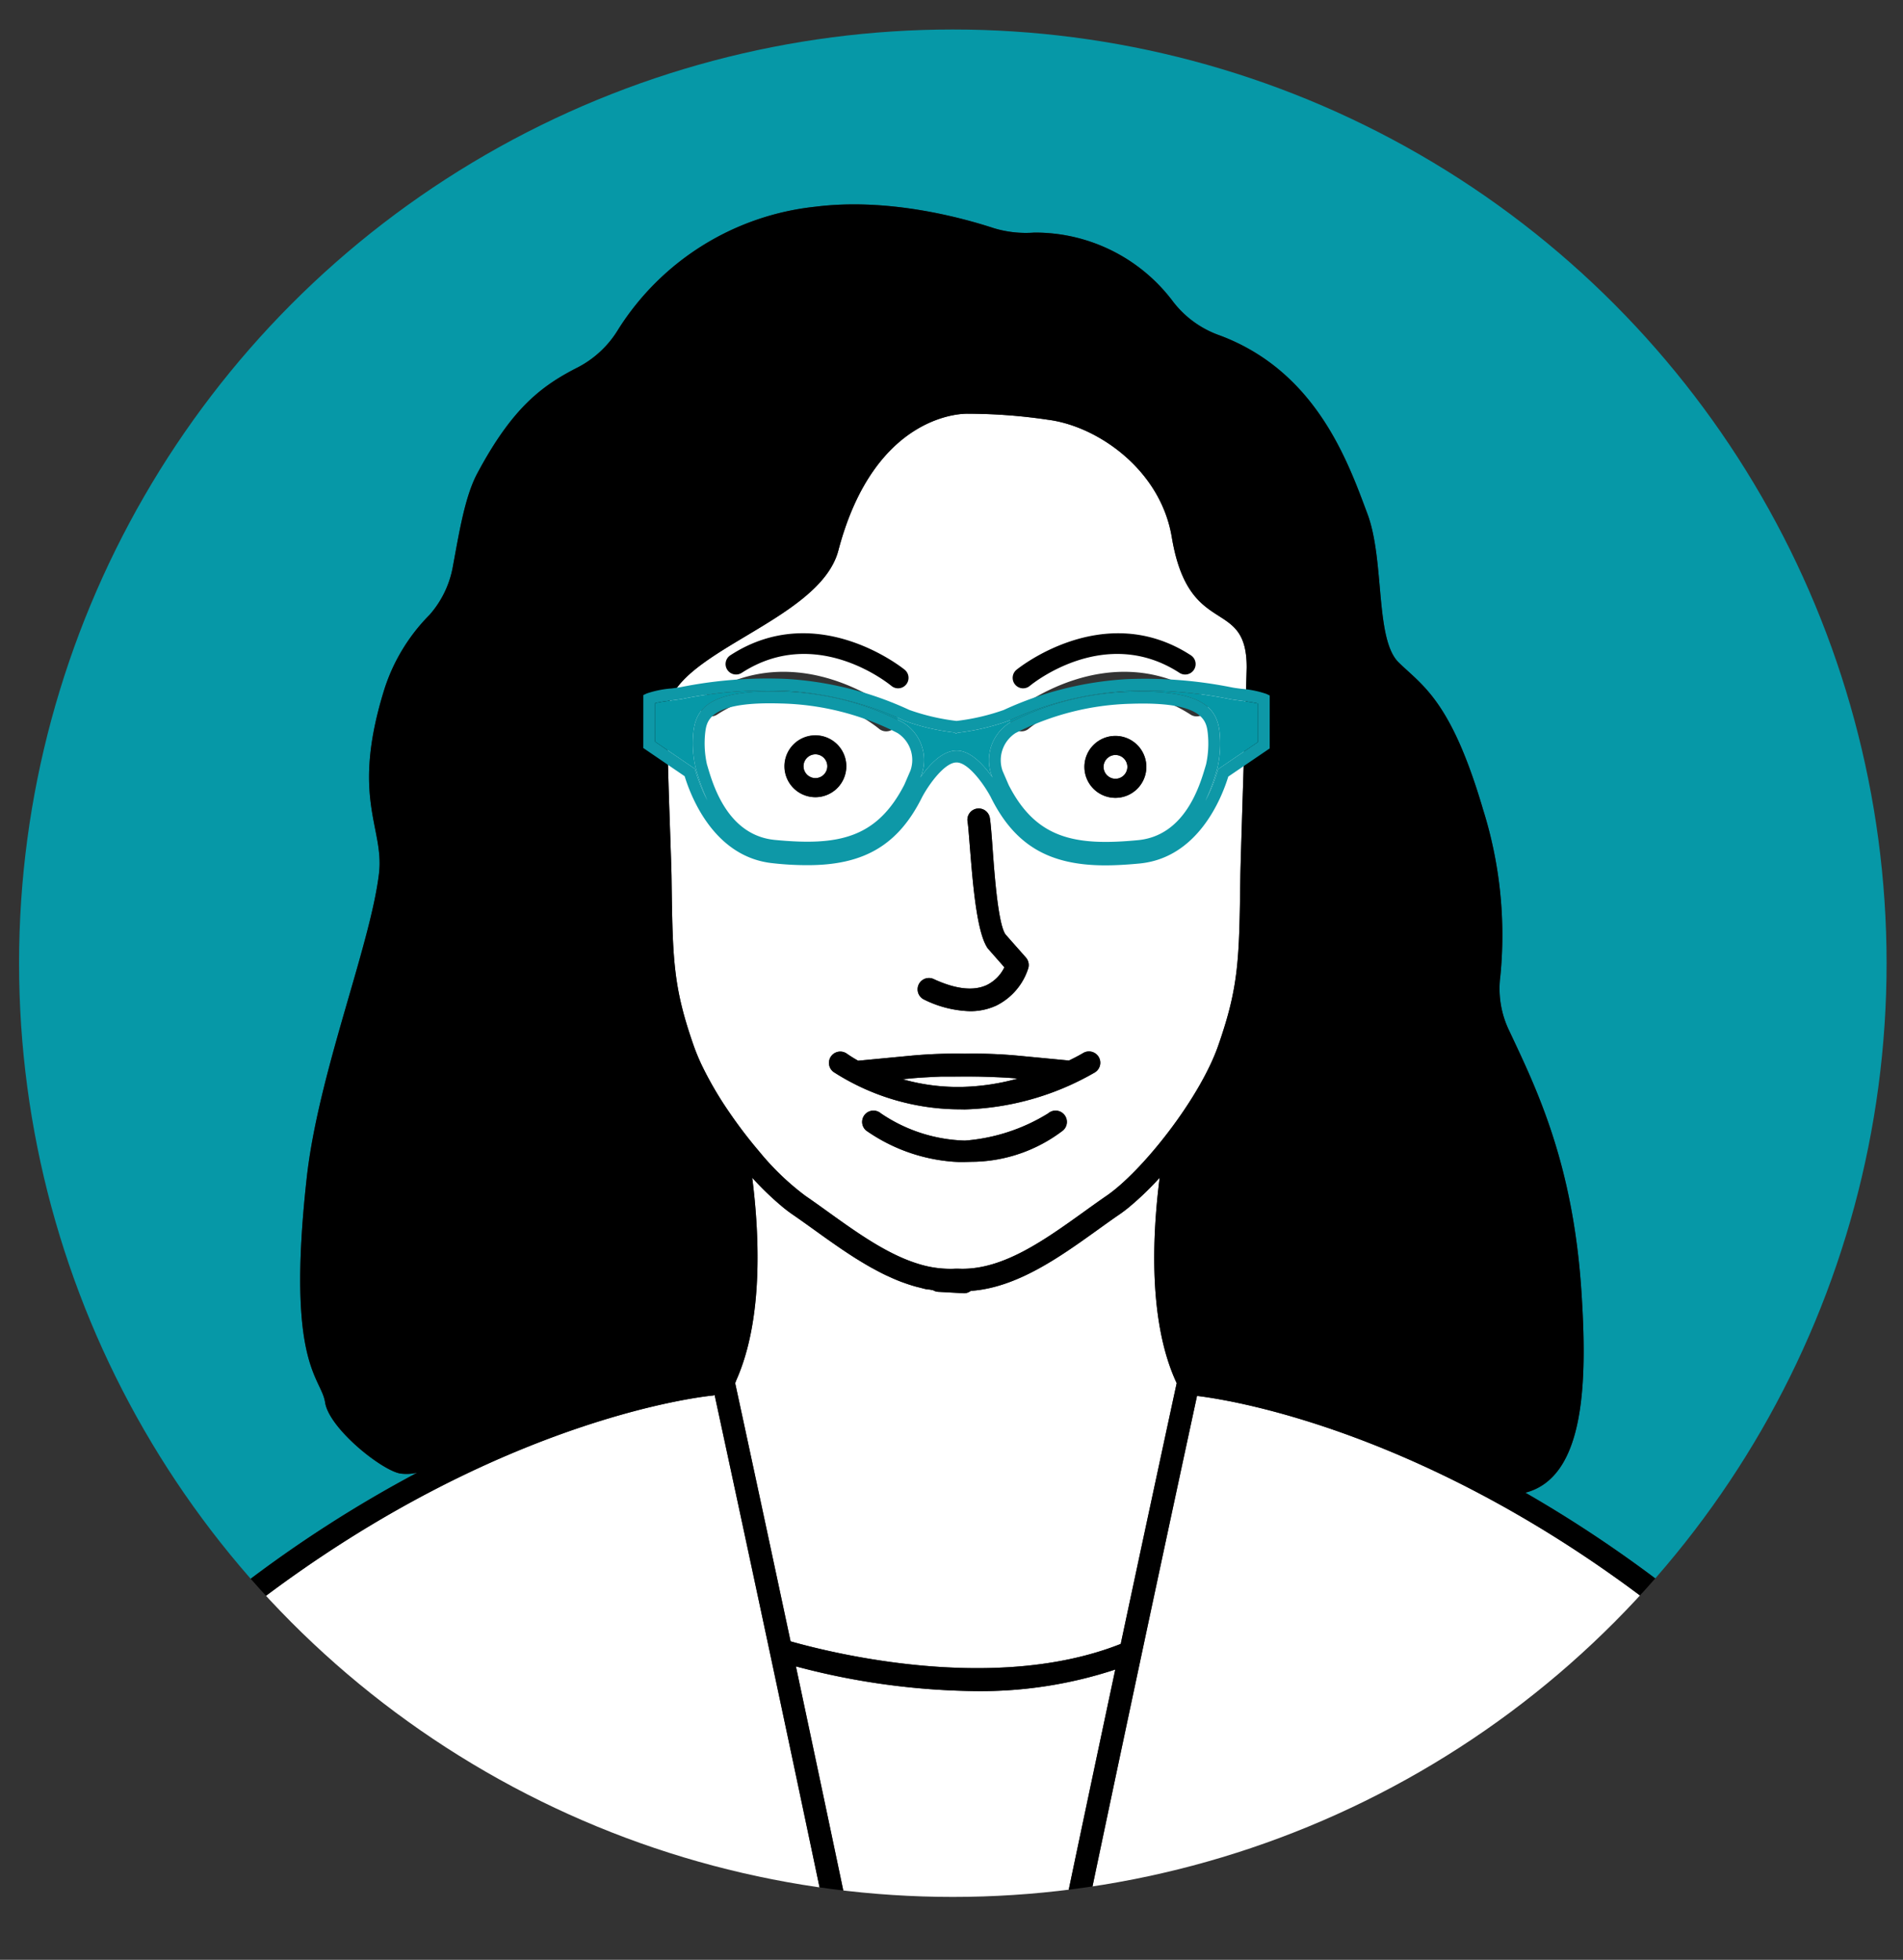 <svg xmlns="http://www.w3.org/2000/svg" xmlns:xlink="http://www.w3.org/1999/xlink" width="162" height="166.841" viewBox="0 0 162 166.841">
  <rect x="0" y="0" width="162" height="166.841" fill="#333333" stroke="none"/>
  <defs>
    <clipPath id="clip-path">
      <circle cx="81.113" cy="82.001" r="79.49" style="fill: none"/>
    </clipPath>
  </defs>
  <title>frame-lady</title>
  <g id="Layer_2" data-name="Layer 2">
    <g id="Layer_4" data-name="Layer 4">
      <g style="clip-path: url(#clip-path)">
        <g>
          <path d="M62.585,117.751c.087.4.257,1.189.486,2.249.08.371.168.777.264,1.222.839,3.89,2.261,10.507,3.966,18.51,3.677,1.044,17.458,4.44,28.106.22.358-1.68.705-3.308,1.036-4.856l.059-.276c.745-3.485,1.413-6.598,1.97-9.19l.034-.157c.555-2.582,1-4.644,1.299-6.031.169-.781.294-1.361.365-1.69-2.418-5.165-2.084-12.511-1.45-17.491a25.319,25.319,0,0,1-2.645,2.54c-.275.223-.541.423-.796.598-.621.426-1.253.88-1.898,1.343-3.218,2.312-6.842,4.884-10.74,5.154a.941.941,0,0,1-.565.202c-.018,0-.036,0-.054-.001l-2.164-.12a.939.939,0,0,1-.417-.132c-.102-.014-.201-.044-.302-.061l-.226-.016c-.214-.04-.425-.105-.638-.158-.099-.025-.199-.046-.297-.073-.349-.096-.695-.209-1.04-.334-.087-.032-.175-.06-.262-.094-.354-.136-.704-.288-1.052-.45-.076-.035-.153-.068-.229-.104-.358-.172-.711-.357-1.063-.551-.065-.036-.13-.069-.195-.105-.359-.202-.714-.414-1.065-.632-.056-.035-.113-.067-.169-.102q-.539-.339-1.065-.694c-.048-.032-.096-.062-.143-.095q-.538-.365-1.064-.737c-.039-.027-.078-.054-.116-.081-.385-.272-.765-.545-1.139-.814-.645-.463-1.278-.918-1.899-1.344-.255-.175-.521-.375-.796-.598a25.334,25.334,0,0,1-2.645-2.54c.623,4.893.941,12.058-1.341,17.207C62.653,117.559,62.627,117.66,62.585,117.751Z" style="fill: #fff"/>
          <path d="M57.013,69.9c.081,2.329.143,4.168.15,4.64l.005.326c.096,6.83.128,9.131,1.883,14.152a17.314,17.314,0,0,0,.743,1.774,30.171,30.171,0,0,0,2.175,3.732,39.834,39.834,0,0,0,2.684,3.531,22.32,22.32,0,0,0,3.91,3.75c.632.434,1.277.897,1.933,1.368,2.517,1.808,5.086,3.643,7.73,4.437a9.035,9.035,0,0,0,2.669.407c.133.002.259-.004.387-.008v-.004c.032,0,.064.001.095.002l.028-.001.069-.002v0c.133.002.264.006.397.009,3.579.033,7.046-2.44,10.389-4.842.656-.471,1.299-.934,1.931-1.367,3.006-2.062,7.919-8.227,9.513-12.788,1.754-5.021,1.787-7.322,1.883-14.152l.005-.326c.012-.84.173-5.951.316-10.462.109-3.457.222-7.032.222-7.275,0-6.07-4.921-2.34-6.377-11.071-.959-5.753-6.319-9.445-10.5-9.992a46.811,46.811,0,0,0-6.89-.517c-.162,0-7.871-.226-10.994,11.641-1.617,6.144-14.551,8.672-14.551,13.904-.031.54.002,3.571.16,8.107C56.99,69.225,57.002,69.567,57.013,69.9Zm12.404-2.034a2.636,2.636,0,1,1,2.628-2.636A2.635,2.635,0,0,1,69.417,67.867ZM90.489,96.242a12.924,12.924,0,0,1-7.466,2.661c-.83.01-1.117.046-1.828,0a14.844,14.844,0,0,1-7.466-2.661.963.963,0,0,1,1.256-1.461,13.368,13.368,0,0,0,7.162,2.321,15.753,15.753,0,0,0,7.085-2.319.963.963,0,0,1,1.258,1.459Zm4.47-28.319a2.636,2.636,0,1,1,2.628-2.636A2.635,2.635,0,0,1,94.96,67.923ZM86.34,60.558c.081-.066,8.045-6.564,16.079-1.326a.964.964,0,0,1-1.048,1.617c-6.835-4.455-13.522.961-13.803,1.194a.96.96,0,0,1-1.353-.129A.966.966,0,0,1,86.34,60.558ZM78.203,83.82a.963.963,0,0,1,1.276-.472c1.874.868,3.397,1.04,4.527.509a3.265,3.265,0,0,0,1.494-1.509l-1.408-1.601c-1.025-1.431-1.331-6.251-1.584-9.334-.053-.65-.093-1.171-.142-1.457a.962.962,0,1,1,1.897-.321c.057.342.103.905.162,1.619.141,1.727.436,7.261,1.17,8.294l1.738,1.969a.968.968,0,0,1,.207.892,5.344,5.344,0,0,1-2.723,3.197,5.262,5.262,0,0,1-2.254.48,9.383,9.383,0,0,1-3.892-.987A.966.966,0,0,1,78.203,83.82ZM82.12,89.705v0a40.917,40.917,0,0,1,4.559.169l4.321.412c.745-.359,1.181-.621,1.202-.634a.964.964,0,0,1,1.012,1.641A23.377,23.377,0,0,1,82.12,94.448s-.328-.008-.488-.008a19.891,19.891,0,0,1-10.685-3.187.964.964,0,0,1,1.129-1.562,11.198,11.198,0,0,0,.98.612l.004-.001,4.48-.427A40.997,40.997,0,0,1,82.12,89.705ZM59.98,59.232c8.034-5.239,15.999,1.259,16.079,1.326a.965.965,0,0,1-.616,1.706.956.956,0,0,1-.612-.221c-.281-.232-6.968-5.65-13.803-1.194A.964.964,0,0,1,59.98,59.232Z" style="fill: #fff"/>
          <circle cx="69.417" cy="65.23" r="1.011" style="fill: #fff"/>
          <circle cx="94.96" cy="65.287" r="1.011" style="fill: #fff"/>
          <path d="M81.927,92.531a19.314,19.314,0,0,0,4.706-.707l-.308-.029c-.986-.094-2.992-.14-3.003-.14-.331-.009-3.246,0-3.246,0-.002,0-1.575.066-2.354.14l-.879.084a17.139,17.139,0,0,0,4.366.653Z" style="fill: #fff"/>
          <path d="M60.836,118.767a.923.923,0,0,1-.123.035c-.177.014-17.812,1.619-38.81,17.612l-4.571,30.323,53.638-.32C66.438,144.724,61.838,123.403,60.836,118.767Z" style="fill: #fff"/>
          <path d="M0,0V166.841l15.368-.092L20.101,135.35l.311-.238a107.064,107.064,0,0,1,15.105-9.739,3.889,3.889,0,0,1-1.48.064c-1.641-.33-6.027-3.862-6.361-6.045s-3.334-3.145-1.564-19.117c.984-8.885,5.413-19.744,6.152-25.914.469-3.922-2.461-6.417.492-15.795a15.873,15.873,0,0,1,3.811-6.223,8.444,8.444,0,0,0,1.973-4.047c.549-2.948,1.031-6.011,2.09-7.993,3.004-5.624,5.518-7.488,8.605-9.052a8.698,8.698,0,0,0,3.395-3.206A22.655,22.655,0,0,1,69.416,17.598c6.09-.764,12.241.864,15.187,1.827a9.41,9.41,0,0,0,3.432.377A14.652,14.652,0,0,1,99.759,25.544a8.588,8.588,0,0,0,4.099,3.019c8.209,3.081,10.892,10.75,12.554,15.196,1.476,3.949.624,10.64,2.645,12.627,2.013,1.98,4.462,3.219,7.198,12.547a35.637,35.637,0,0,1,1.469,14.15,8.223,8.223,0,0,0,.742,4.644c2.312,4.918,5.433,11.242,6.155,22.174.496,7.51.396,15.844-4.768,17.176a108.78,108.78,0,0,1,12.025,8.035l.32.245.052.401,3.874,30.21L162,165.874V0Z" style="fill: #0698a7"/>
          <path d="M94.943,142.132a36.589,36.589,0,0,1-11.83,1.838,61.656,61.656,0,0,1-15.358-2.105c1.589,7.469,3.39,15.982,5.177,24.541l16.912-.101C91.602,157.883,93.373,149.511,94.943,142.132Z" style="fill: #fff"/>
          <path d="M140.378,136.406c-19.524-14.866-36.061-17.286-38.476-17.568-1.033,4.78-5.593,25.919-10.092,47.455l52.36-.313Z" style="fill: #fff"/>
          <path d="M89.231,94.783a15.753,15.753,0,0,1-7.085,2.319,13.368,13.368,0,0,1-7.162-2.321.963.963,0,0,0-1.256,1.461,14.844,14.844,0,0,0,7.466,2.661c.711.046.998.01,1.828,0a12.924,12.924,0,0,0,7.466-2.661.963.963,0,0,0-1.258-1.459Z"/>
          <path d="M94.96,62.651a2.636,2.636,0,1,0,2.628,2.636A2.635,2.635,0,0,0,94.96,62.651Zm0,3.65A1.014,1.014,0,1,1,95.97,65.287,1.014,1.014,0,0,1,94.96,66.301Z"/>
          <path d="M72.045,65.231a2.628,2.628,0,1,0-2.628,2.636A2.635,2.635,0,0,0,72.045,65.231Zm-2.628,1.014a1.014,1.014,0,1,1,1.011-1.014A1.013,1.013,0,0,1,69.417,66.244Z"/>
          <path d="M78.673,85.099a9.383,9.383,0,0,0,3.892.987,5.262,5.262,0,0,0,2.254-.48,5.344,5.344,0,0,0,2.723-3.197.968.968,0,0,0-.207-.892l-1.738-1.969c-.734-1.033-1.029-6.566-1.17-8.294-.059-.714-.105-1.278-.162-1.619a.962.962,0,1,0-1.897.321c.048.286.089.807.142,1.457.253,3.083.559,7.903,1.584,9.334l1.408,1.601a3.265,3.265,0,0,1-1.494,1.509c-1.13.53-2.654.358-4.527-.509a.964.964,0,0,0-.806,1.752Z"/>
          <path d="M87.096,58.599a.884.884,0,0,0,.566-.204c.26-.215,6.442-5.221,12.761-1.103a.891.891,0,0,0,.969-1.495c-7.427-4.842-14.79,1.165-14.864,1.226a.892.892,0,0,0,.569,1.577Z"/>
          <path d="M63.127,57.292c6.319-4.119,12.5.889,12.76,1.103a.888.888,0,0,0,1.251-.119.893.893,0,0,0-.116-1.254c-.074-.062-7.438-6.069-14.864-1.226a.891.891,0,0,0,.969,1.495Z"/>
          <path d="M21.903,136.414c20.998-15.993,38.633-17.598,38.81-17.612a.923.923,0,0,0,.123-.035c1.002,4.636,5.602,25.957,10.133,47.65l1.962-.012c-1.787-8.559-3.587-17.072-5.177-24.541A61.656,61.656,0,0,0,83.112,143.97a36.589,36.589,0,0,0,11.83-1.838c-1.57,7.379-3.341,15.752-5.099,24.173l1.966-.012c4.5-21.536,9.059-42.675,10.092-47.455,2.415.283,18.951,2.703,38.476,17.568L144.17,165.98l1.955-.012-3.874-30.21-.052-.401-.32-.245a108.78,108.78,0,0,0-12.025-8.035c5.163-1.333,5.264-9.666,4.768-17.176-.722-10.932-3.842-17.256-6.155-22.174a8.223,8.223,0,0,1-.742-4.644,35.637,35.637,0,0,0-1.469-14.15c-2.735-9.328-5.185-10.568-7.198-12.547-2.02-1.987-1.168-8.678-2.645-12.627-1.662-4.446-4.346-12.115-12.554-15.196a8.588,8.588,0,0,1-4.099-3.019,14.652,14.652,0,0,0-11.723-5.742,9.41,9.41,0,0,1-3.432-.377c-2.946-.963-9.098-2.59-15.187-1.827A22.655,22.655,0,0,0,52.629,28.046a8.698,8.698,0,0,1-3.395,3.206c-3.087,1.563-5.602,3.428-8.605,9.052-1.058,1.982-1.541,5.045-2.09,7.993a8.444,8.444,0,0,1-1.973,4.047,15.873,15.873,0,0,0-3.811,6.223c-2.953,9.378-.023,11.873-.492,15.795-.738,6.17-5.167,17.029-6.152,25.914-1.769,15.972,1.229,16.934,1.564,19.117s4.72,5.715,6.361,6.045a3.889,3.889,0,0,0,1.48-.064,107.064,107.064,0,0,0-15.105,9.739l-.311.238-4.733,31.399,1.964-.012Zm77.901-16.973c-.299,1.387-.744,3.449-1.299,6.031l-.034.158c-.557,2.592-1.225,5.705-1.97,9.19l-.059.276c-.331,1.547-.678,3.176-1.036,4.856-10.648,4.22-24.429.823-28.106-.22-1.705-8.003-3.128-14.62-3.966-18.51-.096-.444-.183-.851-.264-1.222-.229-1.06-.399-1.849-.486-2.249.042-.09.069-.192.109-.283,2.282-5.149,1.964-12.314,1.341-17.207A25.333,25.333,0,0,0,66.68,102.8c.275.223.541.423.796.598.622.426,1.254.881,1.899,1.344.374.269.754.541,1.139.814.038.027.078.054.117.081q.526.371,1.064.737c.047.032.096.062.143.095q.527.354,1.065.694c.056.035.113.068.169.102.352.218.707.43,1.066.632.065.036.13.069.195.105.351.194.705.379,1.063.551.076.036.152.069.229.104.348.162.698.314,1.052.45.087.034.175.062.262.094.344.126.69.238,1.039.334.099.027.198.049.297.074.213.053.424.117.638.158l.226.016c.101.017.201.047.302.061a.937.937,0,0,0,.417.132l2.164.121c.018.001.036.002.054.002a.942.942,0,0,0,.565-.202c3.897-.271,7.521-2.842,10.74-5.154.644-.463,1.277-.917,1.898-1.343.255-.175.521-.375.796-.598a25.326,25.326,0,0,0,2.645-2.541c-.634,4.98-.967,12.325,1.45,17.491C100.098,118.08,99.972,118.66,99.804,119.441ZM56.818,60.768c0-5.232,12.934-7.761,14.551-13.904,3.123-11.867,10.833-11.641,10.994-11.641a46.82,46.82,0,0,1,6.89.517c4.18.547,9.541,4.239,10.5,9.992,1.455,8.731,6.377,5.001,6.377,11.071,0,.243-.113,3.818-.222,7.275-.143,4.51-.304,9.622-.316,10.462l-.005.326c-.096,6.83-.128,9.131-1.882,14.152-1.593,4.561-6.507,10.726-9.513,12.788-.632.434-1.276.897-1.931,1.368-3.343,2.402-6.81,4.876-10.389,4.842-.133-.002-.264-.007-.397-.009v0l-.069.002-.028.001c-.032-.001-.063-.002-.095-.002v.004c-.128.004-.254.01-.387.008a9.033,9.033,0,0,1-2.669-.407c-2.643-.794-5.213-2.629-7.73-4.437-.656-.471-1.3-.934-1.933-1.368a22.319,22.319,0,0,1-3.91-3.75,39.829,39.829,0,0,1-2.684-3.531,30.165,30.165,0,0,1-2.174-3.732,17.307,17.307,0,0,1-.743-1.774c-1.754-5.021-1.787-7.322-1.883-14.152l-.005-.326c-.006-.472-.069-2.31-.15-4.64-.011-.333-.023-.676-.035-1.026C56.82,64.34,56.787,61.309,56.818,60.768Z"/>
          <path d="M73.055,90.302a11.198,11.198,0,0,1-.98-.612.964.964,0,0,0-1.129,1.562A19.891,19.891,0,0,0,81.632,94.44c.16,0,.488.008.488.008a23.377,23.377,0,0,0,11.093-3.156.964.964,0,0,0-1.012-1.641c-.021.013-.457.275-1.202.634l-4.321-.412a40.917,40.917,0,0,0-4.559-.169v0a40.997,40.997,0,0,0-4.58.169l-4.48.427Zm4.666,1.492c.78-.075,2.352-.14,2.354-.14,0,0,2.915-.009,3.246,0,.011,0,2.017.046,3.003.14l.308.029a19.314,19.314,0,0,1-4.706.707h-.719a17.139,17.139,0,0,1-4.366-.653Z"/>
          <g>
            <path d="M102.606,65.293l.067-.225a8.305,8.305,0,0,0,.141-2.67c-.118-.949-.313-2.502-5.526-2.502-.306,0-.628.005-.969.016A22.866,22.866,0,0,0,86.45,62.408a2.751,2.751,0,0,0-1.102,3.221l.523,1.208c2.351,4.594,5.684,5.195,11.002,4.689C100.873,71.145,102.132,66.894,102.606,65.293Z" style="fill: none"/>
            <path d="M76.397,62.4a22.873,22.873,0,0,0-9.863-2.507q-.53-.018-1.003-.017c-5.181,0-5.376,1.548-5.496,2.495a8.282,8.282,0,0,0,.144,2.693l.06.201c.472,1.602,1.725,5.856,5.725,6.242,5.319.512,8.651-.084,11.023-4.704l.518-1.2A2.722,2.722,0,0,0,76.397,62.4Z" style="fill: none"/>
            <path d="M104.65,59.508a36.449,36.449,0,0,0-8.706-.68A28.009,28.009,0,0,0,85.833,61.377a19.526,19.526,0,0,1-4.291,1.004l-.177.069-.114-.089a18.526,18.526,0,0,1-4.231-.99,28.021,28.021,0,0,0-10.108-2.562,36.756,36.756,0,0,0-8.706.669c-.207.043-.534.086-.9.134-.466.06-1.118.145-1.53.247l-.003,3.287L59.15,65.449l.051.175a13.652,13.652,0,0,0,1.018,2.512,17.091,17.091,0,0,1-.945-2.585l-.065-.218a9.157,9.157,0,0,1-.173-3.09c.236-1.871,1.316-3.571,7.534-3.361a23.424,23.424,0,0,1,10.341,2.647,3.753,3.753,0,0,1,1.548,4.403l-.108.257c.719-1.023,1.832-2.286,3.08-2.289h.021c1.198,0,2.33,1.275,3.041,2.289l-.088-.205a3.768,3.768,0,0,1,1.534-4.446A23.413,23.413,0,0,1,96.287,58.902q.508-.017.972-.017c5.365,0,6.336,1.619,6.557,3.388a9.173,9.173,0,0,1-.171,3.068l-.071.241a16.978,16.978,0,0,1-.955,2.595,13.595,13.595,0,0,0,1.028-2.523l.051-.174,3.38-2.3.003-3.287c-.413-.103-1.065-.189-1.532-.25C105.182,59.595,104.856,59.551,104.65,59.508Z" style="fill: #0698a7"/>
            <path d="M107.799,59.072a8.58,8.58,0,0,0-2.12-.432c-.335-.044-.634-.082-.824-.122a37.505,37.505,0,0,0-8.947-.7A28.953,28.953,0,0,0,85.441,60.445a18.495,18.495,0,0,1-4.014.931,18.457,18.457,0,0,1-4.014-.936,28.958,28.958,0,0,0-10.464-2.642,37.529,37.529,0,0,0-8.948.689c-.19.039-.49.078-.826.122a8.56,8.56,0,0,0-2.119.428l-.29.136-.003,4.508,3.521,2.401c.561,1.832,2.564,6.929,7.55,7.411a25.535,25.535,0,0,0,2.948.16c4.798,0,7.709-1.74,9.722-5.803.609-1.139,1.933-2.939,2.916-2.939a.096.096,0,0,1,.02,0c.97,0,2.292,1.803,2.893,2.93,2.017,4.082,4.928,5.825,9.736,5.829h.012c.857,0,1.813-.051,2.922-.157,4.985-.475,6.996-5.57,7.56-7.4l3.524-2.397.002-4.507Zm-.722,4.108-3.38,2.3-.051.174a13.595,13.595,0,0,1-1.028,2.523,16.978,16.978,0,0,0,.955-2.595l.071-.241a9.173,9.173,0,0,0,.171-3.068c-.221-1.769-1.192-3.388-6.557-3.388q-.464,0-.972.017a23.413,23.413,0,0,0-10.348,2.635,3.768,3.768,0,0,0-1.534,4.446l.088.205c-.711-1.014-1.843-2.289-3.041-2.289h-.021c-1.249.003-2.361,1.267-3.08,2.289l.108-.257a3.753,3.753,0,0,0-1.548-4.403,23.424,23.424,0,0,0-10.341-2.647c-6.218-.21-7.297,1.49-7.534,3.361a9.157,9.157,0,0,0,.173,3.09l.065.218a17.091,17.091,0,0,0,.945,2.585A13.652,13.652,0,0,1,59.2,65.624l-.051-.175-3.378-2.304.003-3.287c.413-.102,1.064-.187,1.53-.247.366-.048.693-.091.9-.134a36.756,36.756,0,0,1,8.706-.669,28.021,28.021,0,0,1,10.108,2.562,18.526,18.526,0,0,0,4.231.99l.114.089.177-.069a19.526,19.526,0,0,0,4.291-1.004,28.009,28.009,0,0,1,10.111-2.549,36.449,36.449,0,0,1,8.706.68c.206.042.532.086.897.134.467.061,1.119.147,1.532.25ZM85.871,66.837l-.523-1.208A2.751,2.751,0,0,1,86.45,62.408a22.866,22.866,0,0,1,9.869-2.496c.341-.011.663-.016.969-.016,5.213,0,5.408,1.553,5.526,2.502a8.305,8.305,0,0,1-.141,2.67l-.067.225c-.474,1.601-1.734,5.852-5.733,6.232C91.555,72.032,88.222,71.432,85.871,66.837Zm-8.366-1.236-.518,1.2c-2.372,4.62-5.704,5.216-11.023,4.704-4-.386-5.253-4.64-5.725-6.242l-.06-.201a8.282,8.282,0,0,1-.144-2.693c.12-.947.315-2.495,5.496-2.495q.473,0,1.003.017A22.873,22.873,0,0,1,76.397,62.4,2.722,2.722,0,0,1,77.505,65.601Z" style="fill: #0e98a7"/>
          </g>
        </g>
      </g>
    </g>
  </g>
</svg>
